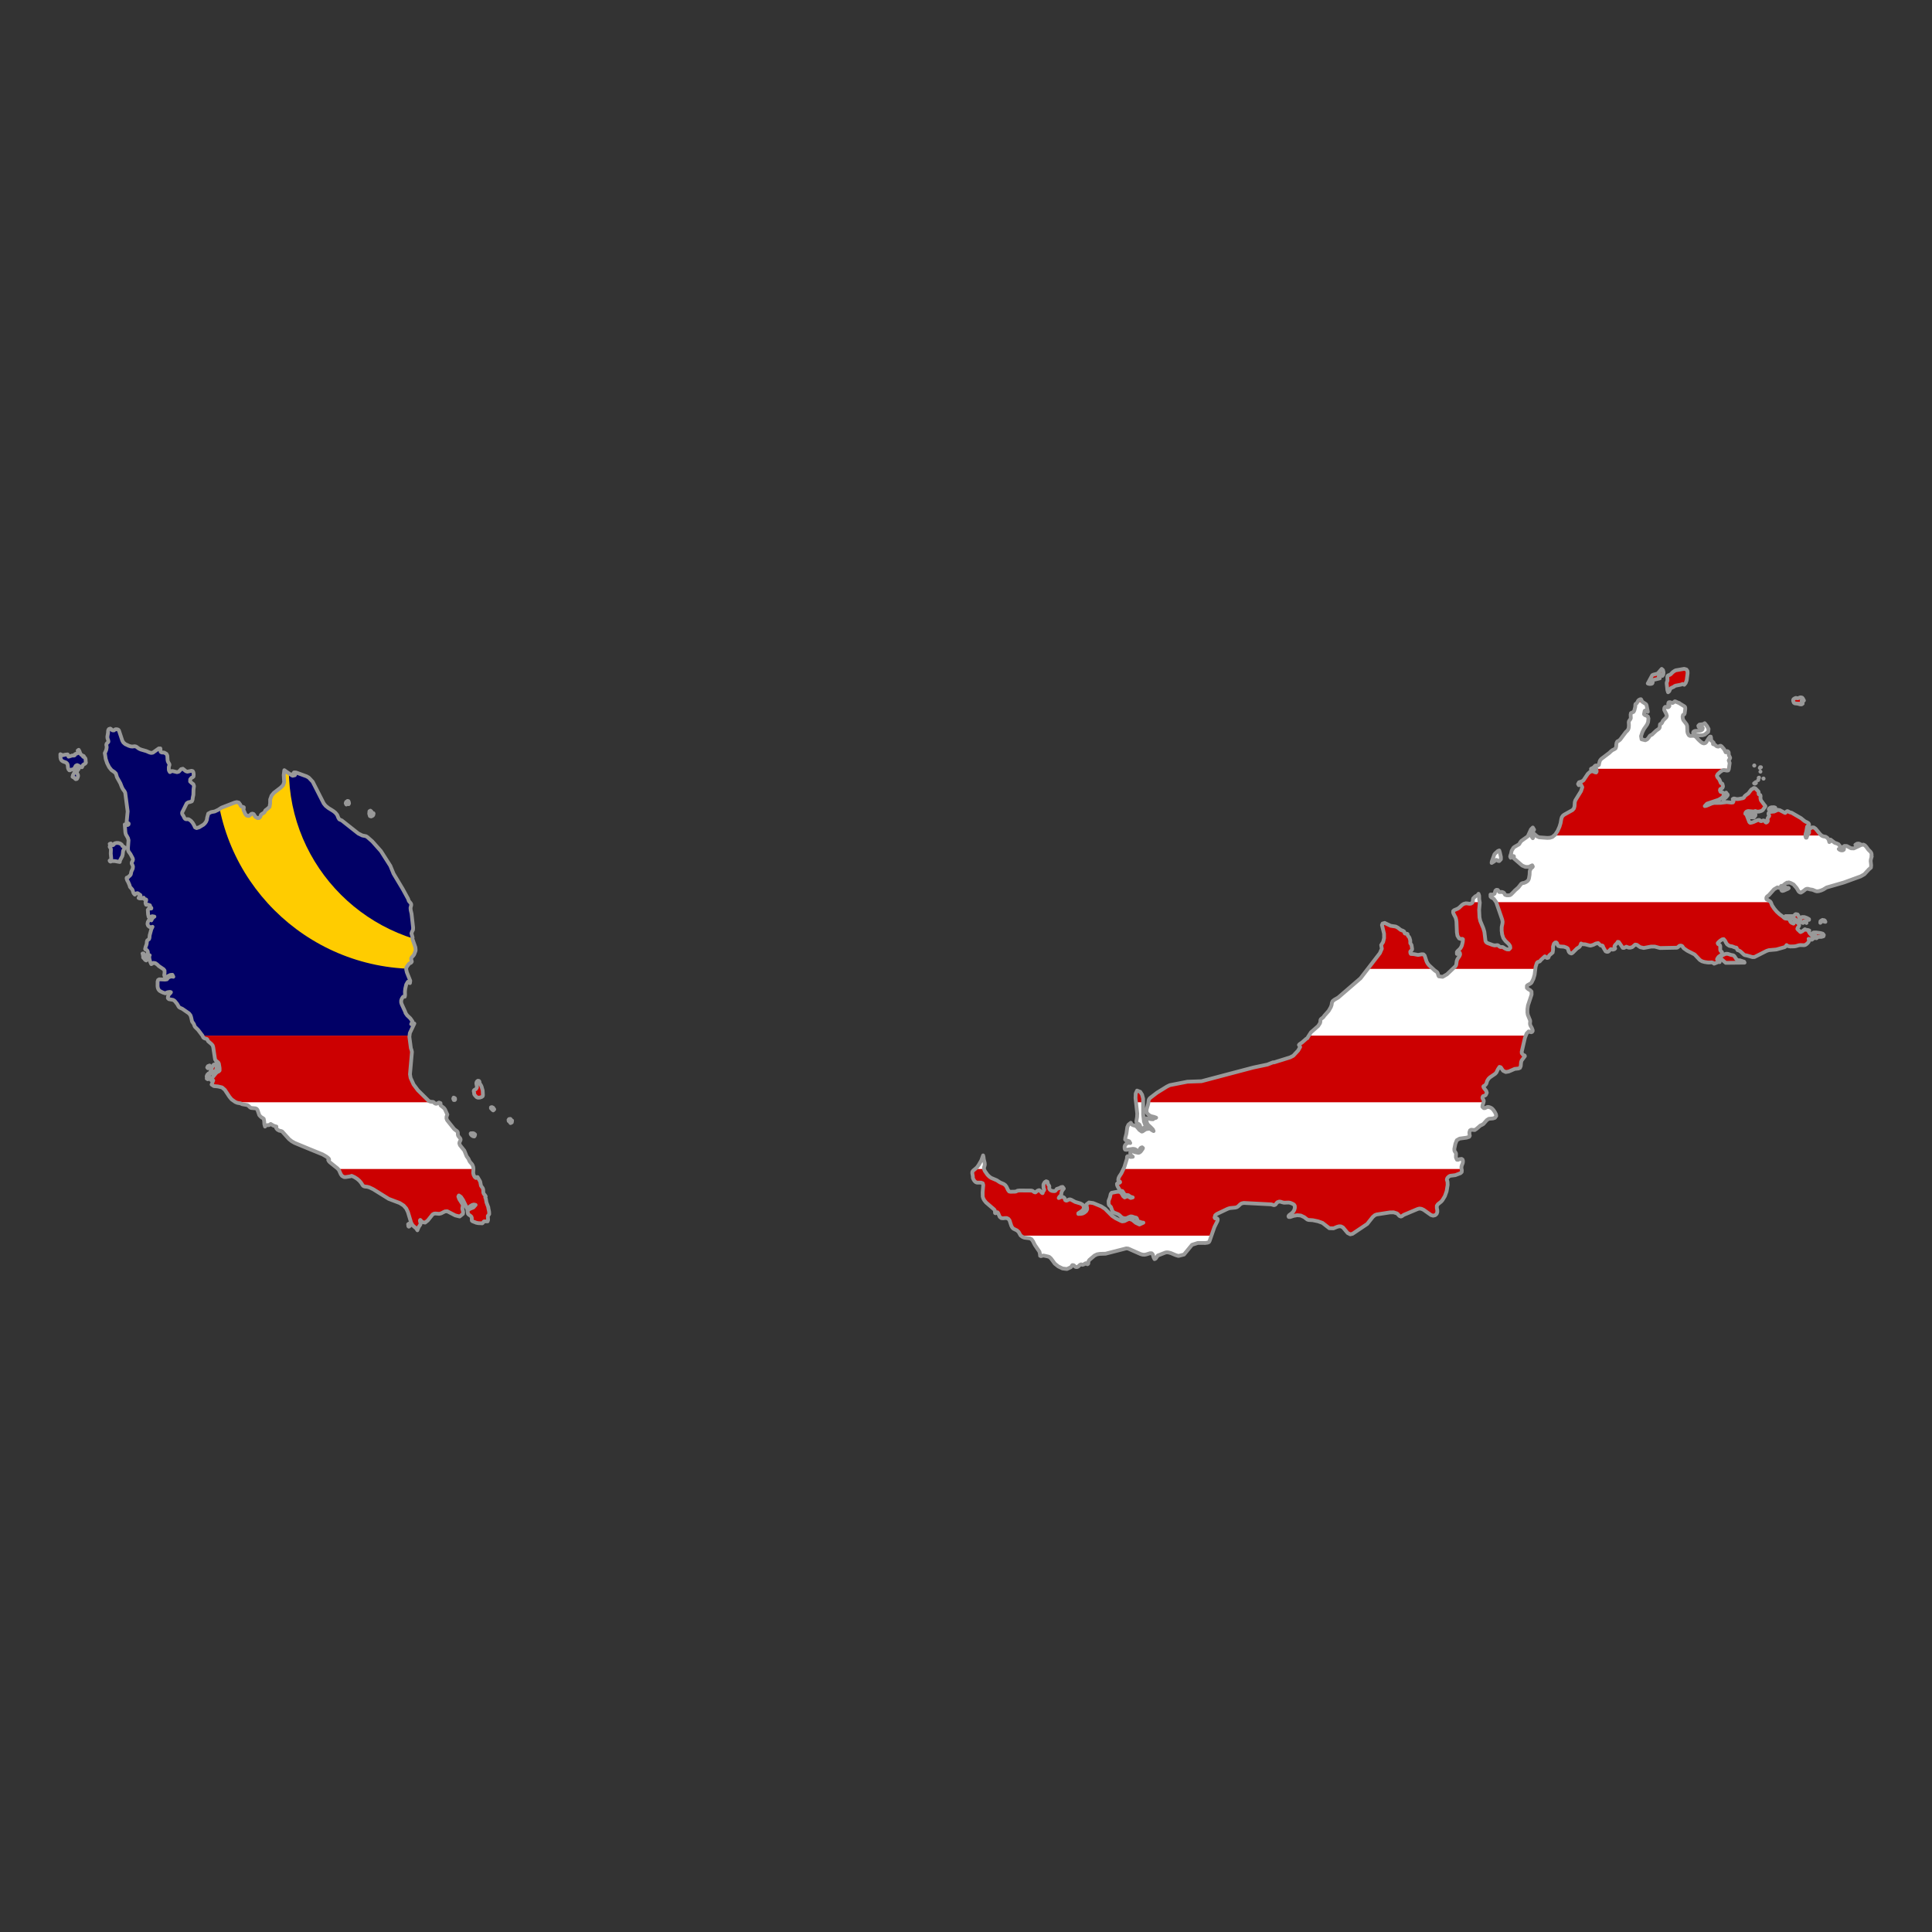 <svg xmlns="http://www.w3.org/2000/svg" xmlns:xlink="http://www.w3.org/1999/xlink" id="Layer_1" width="128" height="128" viewBox="0 0 128 128"><rect x="0" y="0" width="128" height="128" fill="#333333" stroke="none"/><defs><style>.cls-1{fill:#fff;}.cls-2{fill:#010066;}.cls-3{fill:#cc0001;}.cls-4{clip-path:url(#clippath);}.cls-5,.cls-6{fill:none;}.cls-6{stroke:#999;stroke-linecap:round;stroke-linejoin:round;stroke-width:.25px;}.cls-7{fill:#fc0;}</style><clipPath id="clippath"><path class="cls-5" d="M116.228,50.727l.005-.005-.005-.015-.013,.009,.006,.011h.008Zm.442,.103l-.049-.005-.033,.053,.006,.005,.076-.053Zm-.035,.297l.002-.004-.004-.004-.005,.007,.007,.001Zm2.214-4.572l.059,.043,.193,.021,.162,.045,.095,.003,.074-.049-.064-.148,.001-.062,.105,.043,.041-.042-.072-.135-.048-.053-.087-.021-.08,.016-.063,.03-.074,.017-.113-.025-.094,.041-.059,.044-.026,.054,.007,.073,.043,.104Zm-95.859,6.662l.08,.057,.031,.004,.023-.059-.013-.048,.002-.025-.031-.07-.062-.011-.02,.045-.057,.009-.021,.037-.017,.061,.04,.084,.046-.084Zm7.088,19.655l-.004-.03,.008-.003,.043,.041,.025-.033-.004-.078-.038-.028-.054-.023-.025,.068,.038,.095,.011-.009Zm2.596,.547l.002-.027-.04-.02-.05-.023-.059,.016v.062l.039,.035,.053,.064,.057,.041,.068-.07-.027-.039-.042-.038Zm1.16,.732l-.023-.021-.082,.013-.038,.052,.011,.046-.002,.03,.049,.029,.027,.043,.049,.065,.083-.045,.02-.122-.07-.038-.023-.052Zm-2.644,.995l.053,.072,.084,.057,.092,.019,.03-.036,.026-.097-.074-.065-.086-.022-.032,.007-.044,.006-.035-.008-.021,.018,.015,.019-.008,.031Zm-4.149,5.961l.015,.135,.025,.026h.011l.054-.044,.02-.057-.065-.104-.061,.043Zm89.498-29.59l-.022,.012,.016,.009,.007-.021Zm-.045,.151l-.014,.014,.006,.004,.008-.018Zm-.164,.15l-.006-.006-.005,.01,.011,.001v-.006Zm-.072,.101l.043-.015,.038-.029-.025-.046-.067,.046-.034,.021,.044,.023Zm6.795,4.105l.07-.031,.083-.035,.037-.024-.005-.013-.1-.034-.108,.01-.106,.069,.073,.073,.057-.015Zm-2.152,4.971l-.057-.034-.022,.011-.046-.013-.028-.013-.015,.015-.038,.011-.084,.06-.011,.108,.063-.06,.066-.058,.025-.027,.059,.042,.059,.028,.066,.01-.016-.032-.022-.048Zm-4.066-9.406l.002,.003,.008-.004-.002-.011-.003,.001v-.004l-.013,.005,.007,.009,.001-0Zm-2.679,1.301l-.011,.052,.075,.019,.046-.091,.068-.023,.062-.072,.012-.012,.041-.05,.019-.045-.014-.042-.039-.037-.008,.001-.011-.002-.011-.009-.014-.048-.01-.019-.016,.012-.043,.023-.051,.009-.009,.025,.036,.036,.007,.026-.015,.039,.013,.043-.01,.099-.117,.066Zm1.827,1.002l.043-.028-.142-.003h-.038l-.036,.011-.072,.008h-.071l.01,.03,.106,.027,.112,.008,.04,.101,.065,.101,.204,.011,.029-.053,.055-.048,.018-.081-.016-.009-.035,.002-.005,.004-.002-.027-.022-.011-.036,.009-.021-.011-.008,.021,.022,.017-.016,.011-.008-.014-.009-.021-.006-.038,.002-.013-.022,.005-.019,.019-.009,.023-.021,.014,.009-.02,.029-.034-.042-.026-.015,.023-.013-.027-.042,.022-.011,.018-.021,.007,.003-.005,.009-.023Zm-91.396,.2l.062-.024,.057-.037,.024-.036,.021-.095-.013-.026-.035-.006-.049,.011-.027-.027-.021-.09-.065-.053-.064,.036-.015,.168,.046,.155,.079,.024Zm93.517,4.766l-.024,.011-.012,.023-.025,.031-.02,.049,.029,.042,.046,.012,.019-.009,.042-.003,.306-.135,.041-.038-.021-.018-.09,.009-.027-.007-.011-.021-.016-.001-.027,.008-.037,.025-.004-.019,.002-.021-.006-.027-.059-.009-.051,.02-.018,.031-.002,.028,.01,.024,.035,.036-.08,.028-.007-.016,.008-.028-.003-.025ZM9.691,63.503l-.015-.138-.033-.081-.033-.02-.043-.001-.018-.017-.014-.039-.022-.028-.041-.012-.031,.011,.042,.073-.014,.043,.03,.053-.019,.062,.004,.03,.018,.029,.03,.016,.09,.117,.063,.032,.026-.02-.009-.09-.013-.021Zm4.042,7.701l-.043,.111,.013,.048-.004,.102,.069,.038,.072-.03,.016-.335-.042-.018-.079,.085ZM5.09,50.94l-.084,.071-.039,.108-.127,.22-.034,.125,.137,.078,.032,.046,.043,.033,.07-.014,.029-.036,.026-.062,.021-.066,.008-.048-.013-.064-.057-.116-.013-.075,.011-.039,.053-.07,.02-.057,.042-.03-.038-.028-.086,.026Zm114.671,10.01l.091-.008v-.045l-.134-.076-.173-.062-.157-.003-.082,.102-.106-.079-.05-.107-.055-.088-.12-.021-.045,.025-.036,.044-.042,.042-.068,.019h-.481v.038l.418,.129,.207,.038,.03,.019,.055,.053,.024,.011,.082,.007,.096,.024,.1,.046,.094,.072,.046,.02,.027-.04,.021-.056,.031-.028,.029,.017,.119,.108-.007-.091,.026-.069,.057-.041Zm.865,.869l-.313-.04-.088,.002-.016-0-.063,.001-.023,.017,.021,.067,.024,.033,.073,.06,.029,.033,.009,.127v.02l.033,.02,.042-.003,.087-.084h.227l.14-.04,.024-.086-.069-.086-.138-.039Zm-8.373-13.178l.155,.052,.187,.027,.188-.005,.158-.045,.231-.186,.025-.188-.103-.19-.153-.191-.1,.06-.251,.033-.071,.073,.022,.083,.22,.011,.054,.054-.027,.101-.071,.056-.096,.025-.311,.014-.065,.021-.056,.045-.016,.054,.022,.052,.057,.043Zm-2.931-3.329l.086-.007,.057-.026,.03-.066-.032-.035-.054-.032-.028-.058,.584-.146-.066-.11,.032-.115,.09-.043,.114,.105,.062-.089,.015-.148-.035-.145-.086-.08-.251,.292-.084,.037-.206,.049-.086,.04-.295,.546,.063,.024,.088,.01Zm-10.223,11.668l.05-.009,.12,.072,.06,.003,.108-.113,.002-.148-.068-.306-.042-.134-.095,.039-.177,.162-.05,.06-.173,.476-.01,.09,.152-.091,.122-.101Zm16.171,6.644l-.083-.003-.061-.015-.052-.033-.058-.057-.082-.129-.059-.07-.066-.03-.112-.018-.221-.072-.113-.006-.095,.028-.125,.059-.109,.076-.046,.081,.024,.075,.323,.281,1.245-.013-.027-.061-.283-.092Zm-39.938,10.392l-.046,.269,.027,.127,.119,.054,.066,.053,.1,.249,.066,.082,.028-.058,.046-.053,.056-.026,.06,.026,.059,.034,.017-.036-.006-.056-.006-.023-.128-.355-.052-.453-.005-1.067-.067-.256-.123-.193-.211-.08-.088,.195-.013,.305,.114,1.015-.011,.247Zm41.909-20.333l.058,.015,.045,.003,.039-.003,.108-.039,.038-.006,.069-.027,.033-.059-.019-.059-.083-.026-.161,.005-.074,.021-.068,.046-.036,.057,.009,.042,.043,.029ZM13.937,70.652l-.051-.061-.112,.045-.045,.085,.042,.054,.097-.025,.047-.031,.024-.068Zm.099,.417l.092-.064,.117-.046,.085-.079,.016-.14-.009-.079,.007-.043-.009-.081-.077-.037-.107,.044-.083,.128-.148,.372-.011,.065,.011,.039,.046-.016,.036-.029,.036-.035ZM5.677,50.406l-.009-.117-.029-.072-.052-.046-.081-.039,.045-.038-.126-.057-.073-.061-.046-.086-.047-.133-.04-.061-.005-.019-.067,.048,.011,.046,.028,.052-.014,.063-.036,.02-.169,.063-.016,.021,.004,.021-.002,.021-.032,.02-.038,.007-.087-.007-.254,.08-.06-.149-.151,.014-.181,.041-.151-.069,.006,.224,.025,.107,.053,.086,.092,.06,.2,.073,.083,.08,.025,.077,.024,.206,.035,.093,.054,.061,.047-.006,.063-.034,.108-.02,.096-.045,.111-.198,.089-.045,.094,.041,.119,.072,.104,.03,.043-.084,.022-.06,.054-.042,.062-.033,.047-.033,.034-.045,.002-.023-.01-.031-.007-.07Zm2.439,5.647l-.052-.095-.101-.071-.119-.037-.123-.003-.117,.028-.034,.028-.029,.042-.036,.038-.048,.017-.057-.028-.025-.054-.032-.035-.077,.029,.039,.044-.004,.041-.022,.047-.013,.059,.013,.028,.029,.037,.028,.048,.013,.056-.011,.286,.031,.321-.022,.087-.084,.048,.006,.029,.026,.029,.033,.013,.019-.007,.005-.015,.007-.013,.244-.002,.33,.061,.021-.109,.149-.282,.026-.109,.027-.237,.111-.21-.058-.057-.095-.051Zm102.397-10.19l.066-.05,.034-.062,.025-.069,.042-.07,.056-.038,.164-.076,.034-.035,.076-.034,.356-.069,.114-.045,.105,.053,.095-.115,.067-.183,.061-.47-.009-.144-.071-.101-.146-.042-.459,.08-.082,.012-.077,.031-.137,.095-.146,.147-.06,.034-.098,.033-.034,.03-.022,.057,.007,.271-.023,.044-.031,.099,.047,.466,.046,.148ZM31.414,72.438l.003,.053,.047,.074,.117,.125,.09,.033,.12-.007,.116-.037,.072-.055,.016-.072-.016-.304-.074-.259-.038-.08-.077-.118-.017-.044-.007-.074-.011-.034-.028-.027-.065-.009-.055,.039-.036,.062-.013,.064,.015,.1,.024,.092v.09l-.059,.096-.04,.029-.077,.04-.027,.034-.008,.052,.029,.103-.003,.035Zm.941,7.56l-.125-.333-.044-.255-.039-.083,.031-.064-.049-.077-.072-.085-.035-.085-.01-.207-.029-.09-.116-.159-.054-.28-.171-.295h-.037l-.075,.058-.083-.07-.068-.132-.029-.126,.017-.265-.01-.118-.049-.136-.038-.066-.129-.147-.041-.066-.07-.154-.113-.153-.155-.383-.287-.354-.044-.124,.013-.073,.06-.12,.014-.057-.023-.073-.108-.133-.04-.067-.013-.068-.002-.122-.027-.064-.043-.04-.134-.098-.053-.05-.451-.568-.045-.115,.005-.117,.053-.142-.157-.346-.074-.094-.212-.165-.018-.058,.016-.052-.009-.044-.096-.035-.146,.071-.059,.009-.066-.024-.092-.083-.033-.018-.108-.005-.093-.019-.083-.037-.723-.714-.284-.38-.198-.434-.04-.242,.13-1.479-.027-.122-.043-.121-.1-.756,.032-.252,.298-.632-.209,.042,.086-.178-.144-.207-.208-.197-.106-.151-.022-.077-.235-.515-.033-.102-.004-.121,.023-.084,.051-.105,.06-.079,.106-.003,.018-.11-.006-.226,.021-.201,.066-.273,.103-.177,.14,.086,.022-.153-.227-.564-.042-.191,.006-.108,.054-.096,.127-.167,.049-.035,.05-.018,.046-.028,.039-.063-.04-.16-.002-.053,.022-.047,.087-.103,.038-.037,.05-.074,.083-.214,.015-.067-.014-.186-.199-.566,.013-.089-.075-.273,.041-.121,.06-.115,.008-.141-.103-.922-.059-.255-.01-.139,.046-.18-.004-.07-.033-.061-.107-.126-.023-.042-.038-.117-.358-.655-.607-1.013-.213-.519-.625-.979-.566-.637-.318-.28-.098-.065-.252-.051-.26-.128-1.095-.865-.166-.074-.061-.096-.08-.198-.121-.148-.14-.111-.322-.2-.182-.145-.127-.157-.733-1.44-.254-.269-.139-.082-.709-.259-.132-.005-.068,.096,.099-.031,.052,.049-.029,.071-.143,.036-.071-.035-.326-.22-.158-.114-.039,.322,.028,.478-.069,.195-.162,.162-.453,.347-.151,.182-.091,.254-.003,.261-.039,.234-.2,.173-.068,.044-.03,.051-.021,.055-.037,.054-.179,.109-.032,.037-.049,.13-.072,.077-.1,.011-.13-.07-.053-.066-.039-.074-.048-.061-.081-.025-.074,.021-.111,.102-.061,.031-.127-.027-.095-.104-.12-.28,.003-.055,.019-.061-.002-.051-.058-.023-.071-.012-.047-.029-.033-.049-.028-.069-.097-.128-.131-.031-.142,.032-.868,.336-.214,.139-.236,.112-.24,.043-.188,.098-.075,.277-.019,.136-.052,.124-.078,.108-.094,.09-.286,.172-.17,.054-.102-.048-.07-.153-.093-.154-.116-.133-.138-.092-.061-.012-.116,.006-.06-.024-.042-.048-.072-.144-.078-.122-.012-.07,.015-.072,.04-.068,.251-.508,.101-.065,.129-.026,.111-.041,.047-.112,.01-.115,.043-.2,.009-.348,.032-.239-.044-.121-.114-.085-.098-.092,.006-.141,.082-.102,.08-.037,.056-.052,.011-.149-.017-.124-.041-.079-.078-.027-.28,.06-.101-.033-.197-.161-.117,.025-.16,.171-.115,.029-.255-.063-.082-.011-.075,.024-.033,.041-.026,.003-.052-.09-.015-.051-.004-.176,.011-.054,.021-.057,.013-.056-.012-.051-.073-.124-.027-.067-.014-.07-.017-.29-.057-.117-.141-.082-.069-.01-.063,.001-.057-.008-.051-.038-.016-.051,.002-.136-.009-.038-.105,.001-.394,.28-.108,.015-.11-.027-.209-.092-.373-.108-.112-.051-.195-.14-.091-.022-.158,.018-.103-.009-.136-.042-.236-.113-.12-.105-.069-.116-.227-.686-.042-.045-.065-.023-.071-.007-.056,.005-.093,.058v.012l-.092-.002-.052-.029-.044-.053-.056-.034-.087,.028-.04,.051-.017,.07-.008,.138-.041,.248,.007,.104,.049,.142,.012,.087-.037,.053-.054,.046-.041,.064-.005,.055,.02,.106,.003,.053-.025,.152-.054,.134-.048,.096,.023,.115,.038,.262,.094,.285,.132,.262,.156,.196,.2,.139,.094,.094,.073,.244,.222,.399,.108,.275,.073,.132,.09,.117,.052,.105,.162,1.233-.068,.714,.028,.028,.059,.027,.046,.038-.008,.059-.053,.037-.07,.004-.071-.016-.056-.024,.041,.52,.031,.132,.138,.244,.04,.144-.038,.526,.009,.138,.03,.084,.127,.175,.147,.278,.02,.078-.014,.068-.06,.112-.013,.074,.011,.036,.059,.122,.016,.069-.016,.126-.088,.189-.044,.201-.056,.072-.069,.057-.061,.068-.028,.016-.029-.008-.022,.004-.009,.051,.048,.14,.051,.085,.091,.208,.037,.129,.151,.172,.036,.089,.021,.082,.035,.081,.075,.085,.043-.044,.062-.038,.067-.015,.06,.03,.072,.059,.046,.02,.023,.027,.004,.082-.035,.003-.063,.046-.03,.053,.066,.026,.146,0,.066-.013,.061-.033,.018,.082,.054,.024,.06,.003,.035,.021v.063l-.048,.102,.006,.085,.034,.086,.031,.008,.04-.018,.062,.008,.12,.042,.015,.039-.047,.086,.09,.035,.035,.006v.045l-.176,.013-.057,.079,.02,.303,.038,.169,.1-.002,.135-.05,.145,.026-.061,.038-.053,.055-.048,.071-.042,.087-.095-.056-.081,.053-.057,.114-.021,.122,.038,.116,.092,.081,.109,.029,.094-.037-.081,.166-.107,.398-.016,.17-.027,.084-.117,.086-.027,.08-.008,.116-.019,.084-.057,.156-.031,.134,.027,.035,.059,.014,.071,.068,.024,.095,.005,.097,.026,.074,.092,.03-.039,.081,.025,.184,.058,.199,.062,.125,.14-.086,.136,.026,.12,.087,.1,.098,.318,.214,.061,.082,.004,.159-.022,.144,.028,.096,.157,.015,.067-.044,.146-.072,.142-.014,.062,.131-.102-.02-.124,.022-.106,.047-.096,.121-.122,.018-.385-.018-.076,.045-.031,.1-.003,.305,.016,.112,.037,.097,.07,.091,.084,.053,.156,.075,.152,.048,.067-.028,.029-.024,.069-.021,.136-.019,.069,.019-.023,.046-.108,.102-.064,.142-.006,.105,.066,.065,.284,.05,.104,.071,.159,.197,.095,.168,.034,.044,.059,.041,.15,.065,.443,.306,.103,.131,.044,.132,.06,.272,.122,.175,.049,.14,.037,.055,.192,.19,.29,.383,.044,.099,.019,.029,.049,.034,.061,.028,.123,.03,.035,.046,.021,.055,.025,.046,.21,.178,.088,.099,.037,.121,.121,.796,.039,.078,.175,.138,.039,.078,.048,.293v.159l-.069,.069-.088,.034-.088,.08-.303,.374-.013,.082,.139,.018-.105,.276,.147,.098,.273,.027,.269,.062,.189,.163,.303,.461,.142,.169,.243,.171,.134,.057,.205,.035,.124,.057,.338,.059,.105,.076,.061,.066,.077,.046,.29,.027,.083,.034,.052,.066,.123,.353,.089,.096,.059,.05,.042,.021,.103,.071,.031,.169,.012,.196,.043,.152,.075-.087,.194-.013,.107-.072,.18,.109,.098,.037,.101,.025-.011,.106,.073,.095,.12,.069,.132,.027,.067,.031,.463,.512,.168,.132,.206,.117,.982,.406,.859,.35,.23,.134,.11,.08,.078,.077,.005,.028,.012,.025-.008,.02-.052,.01,.043,.078,.069,.075,.501,.401,.101,.118,.115,.26,.081,.119,.138,.076,.103,.002,.304-.047,.097-.035,.191,.087,.172,.11,.146,.126,.118,.139,.101,.163,.069,.062,.102,.025,.14,.015,.136,.038,.249,.119,1.033,.642,.728,.275,.258,.165,.171,.195,.113,.237,.199,.663,.052,.122,.086,.118,.213,.184,.076,.12,.087-.213,.109-.162,.017-.068-.007-.05-.029-.092-.007-.069,.022-.029,.048,.044,.043,.064,.012,.028,.217,.039,.182-.146,.314-.393,.1-.054,.092-.009,.247,.021,.128-.031,.248-.127,.154-.013,.531,.275,.293,.073,.216-.176,.016-.096-.015-.093-.027-.087-.013-.081,.031-.17-.003-.084-.231-.367-.061-.166,.035-.073,.137,.094,.146,.217,.193,.402,.036,.11,.021,.041,.046-.023,.206-.154,.103-.059,.109-.028,.113,.026-.148,.169-.226,.09-.164,.108,.035,.225,.06,.061,.084,.056,.075,.066,.032,.087-.004,.117,.006,.063,.047,.041,.247,.098,.12,.025,.275,.013,.031-.02,.064-.089,.03-.02h.23l.03-.094-.017-.268,.051-.056,.042-.067-.007-.153-.058-.282Zm91.632-23.259l.013-.133-.025-.1-.055-.08-.133-.13-.145-.198-.09-.094-.096-.046-.155,.024-.478,.227-.184-.007-.289-.152-.149-.004-.08,.05,.015,.053,.036,.064-.016,.083-.074,.043-.099-.001-.096-.033-.066-.055,.109-.06-.024-.129-.102-.129-.129-.058-.112-.033-.287-.218,.002,.063-.01,.04-.026,.03-.045,.034-.039-.149-.08-.12-.119-.082-.162-.029-.106-.047-.117-.11-.288-.35-.117-.081-.134-.001-.159,.109-.026,.066,.011,.163-.029,.062-.046,.053-.039,.069-.059,.156h-.041l-.041-.128,.02-.129,.04-.132,.061-.347,.019-.022,.042-.022,.045-.035,.023-.061-.035-.078-.09-.059-.106-.05-.084-.05-.214-.176-.626-.363-.121-.029-.04-.019-.056-.036-.06-.024-.053,.018-.067,.075-.03,.026-.03-.01-.318-.167-.131-.028-.253,.112-.273,.027-.094,.072-.009,.065,.049,.112-.017,.05-.038,.044-.027,.042-.041,.107,.027,.064-.001,.055-.047,.067-.06,.027-.045-.024-.063-.089-.06-.027-.064,.013-.059,.025-.046,.01-.057-.021-.043-.052-.048-.011-.102,.025-.244,.112-.094,.03-.074,.015-.035,.014-.027-.005-.051-.043-.183-.474-.025-.045-.059-.034,.012-.074,.066-.074,.104-.034,.379,.034,.102-.034,.113,.042,.145-.008,.135-.039,.092-.053,.177-.243-.004-.04-.034-.03-.255-.344-.032-.142,.01-.126-.016-.073-.106-.055-.008-.055,.004-.067-.013-.06-.21-.213-.086-.022-.043,.017-.025,.03-.108,.056-.199,.257-.166,.118-.085,.077-.037,.077-.06,.041-.291,.056-.108,.008-.089-.014-.071-.022-.064-.004-.064,.039,.052,.151-.036,.07-.108,.011-.302-.033-.41,.051-.432,.003-.157,.039-.35,.151-.108,.02,.147-.16,.775-.261,.214-.13,.087-.086,.036-.099-.04-.149-.088-.039-.087-.022-.039-.101,.018-.074,.045-.027,.056-.018,.051-.052,.028-.074-.002-.051-.017-.046-.009-.061-.019-.035-.09-.038-.099-.239-.131-.155-.033-.098,.056-.104,.176-.157,.111-.074,.113-.038,.201,.037,.094-.011,.039-.091,.057-.405-.063-.163,.028-.056,.043-.055,.022-.057-.011-.042-.056-.106-.02-.057-.008-.069,.001-.055-.007-.046-.028-.043-.039-.029-.034-.005-.029,.023-.023,.053h-.042l-.061-.133-.065-.097-.148-.168-.06-.032-.064,.012-.087,.043-.079-.012-.058-.03-.091-.084-.025-.01-.079-.021-.021-.011-.005-.028,.007-.04,.015-.027,.025,.008-.141-.141-.026-.005-.004-.168-.02-.093-.051,.001-.096,.115-.147,.243-.066,.067-.1,.024-.1-.033-.106-.077-.152-.14-.134-.152-.081-.071-.095-.031-.246,.008-.08-.046-.07-.129-.026-.099-.015-.38-.035-.11-.22-.288-.034-.102-.013-.126,.027-.107,.085-.045,.026-.06,.039-.294-.005-.104-.025-.048-.035-.028-.317-.192-.02-.024-.05-.013-.155-.066-.047-.027-.039-.004-.094,.08-.053,.03-.047-.01-.069-.026-.074-.019-.064,.013-.024,.042-.012,.069,.012,.065,.046,.028,.024,.02-.016,.044-.041,.044-.052,.02-.075-.015-.057-.021-.048,.007-.05,.07-.007,.13,.137,.267,.037,.127-.033,.09-.221,.225-.083,.167-.043,.034-.041,.012-.031,.026-.023,.211-.04,.075-.199,.142-.272,.261-.082,.035-.064,.049-.073,.109-.094,.114-.128,.063-.248-.061-.034-.213,.088-.264,.111-.213,.202-.291,.065-.16,.024-.241-.037-.126-.088-.054-.098-.034-.069-.061,.002-.036,.039-.191,.029-.025,.066,.021,.115,.065-.085-.439-.037-.068-.251-.163-.064-.139-.019-.024-.069,.01-.068,.039-.052,.051-.033,.074-.067,.098-.025,.021-.044,.021-.014,.053-.007,.134-.059,.241-.051,.095-.173,.082-.021,.102,.011,.234-.026,.062-.075,.102-.024,.049-.01,.062,.01,.207-.013,.156-.036,.108-.063,.085-.092,.087-.379,.505-.106,.083-.082,.037-.047,.092-.02,.117-.004,.111-.038,.131-.089,.066-.116,.052-.111,.085-.091,.092-.543,.411-.056,.066-.032,.05-.017,.039-.052,.195,.002,.034-.013,.021-.057,.037-.123-.008-.044,.008-.026,.021-.095,.104-.168,.087v.038l.156-.018,.116-.057,.074,.017,.027,.203-.034,.06-.076-.014-.091-.043-.072-.024-.104,.015-.077,.039-.131,.117-.289,.432-.107,.069-.188,.059-.061,.114,.047,.079,.137-.047,.096,.18-.087,.264-.374,.607-.037,.118-.019,.282-.04,.139-.096,.106-.549,.306-.089,.072-.066,.099-.035,.118-.046,.268-.076,.247-.12,.268-.157,.241-.189,.162-.163,.052-.175,.01-.54-.038-.128-.056-.208-.18-.029,.066-.026,.166-.031,.064-.125-.176,.21-.394-.085-.14-.12,.12-.214,.464-.432,.309-.068,.091-.072,.124-.319,.186-.072,.065-.02,.046-.042,.064-.044,.081-.04,.199-.038,.094-.018,.087,.035,.075,.12-.104,.026-.014,.065,.015,.004,.038-.015,.053,.016,.057,.546,.471,.207,.086,.225,.006,.232-.108,.04,.082-.024,.046-.052,.036-.051,.052-.066,.125-.013,.059-.009,.222-.042,.248-.036,.097-.057,.07-.097,.069-.119,.053-.122,.021-.077,.039-.196,.249-.243,.213-.028,.037-.202,.204-.072,.05-.099,.018-.125-.002-.109-.036-.066-.12-.048-.034-.061-.025-.058-.01-.133,.009-.032-.012-.019-.043-.067-.086-.085-.009-.071,.055-.058,.203-.068,.046-.095,.013-.104-.003,.004,.139,.057,.057,.082,.038,.079,.054,.154,.218,.399,1.154,.026,.145-.009,.106-.05,.242-.003,.24,.034,.258,.08,.24,.141,.188,.215,.202,.088,.131,.015,.127-.088,.096-.134-.005-.141-.062-.111-.074-.054-.02-.118,.004-.063-.027-.096-.08-.051-.018-.183,.018-.128-.028-.348-.129-.081-.054-.049-.087-.073-.602-.072-.241-.199-.476-.053-.237-.024-.497,.043-.485-.037-.222-.005-.237-.042-.126-.037,.057-.048,.044-.057,.036-.067,.031-.141,.138-.019,.094-.005,.102-.04,.093-.098,.06-.107,.003-.113-.019-.112-.006-.137,.037-.11,.07-.197,.188-.104,.065-.224,.094-.06,.056-.004,.101,.046,.113,.118,.226,.035,.126,.021,.136,.029,.714,.037,.224,.109,.171,.119,.044,.091-.015,.045,.03-.014,.175-.056,.231-.045,.103-.066,.104-.186,.179-.036,.056,.004,.125,.191-.078,.021,.107-.044,.112-.139,.208-.043,.119-.034,.252-.046,.09-.563,.536-.288,.168-.252-.029-.03-.048-.045-.152-.03-.062-.049-.046-.13-.091-.384-.355-.087-.117-.06-.119-.127-.387-.077-.08-.113-.007-.249,.045-.267-.053-.209-.015-.028-.056-.011-.091,.02-.036,.085-.074,.021-.059-.042-.273-.083-.125v-.17l-.047-.171-.036-.067-.064-.071-.02-.04-.006-.048-.014-.041-.044-.017-.094-.003-.038-.019-.047-.125-.072-.047-.151-.057-.2-.155-.129-.067-.335-.051-.397-.189-.141,.039-.039,.1,.137,.575,.002,.289-.063,.259-.129,.203,.043,.24-.129,.295-1.283,1.666-1.481,1.277-.253,.145-.116,.095-.048,.114-.02,.143-.05,.137-.143,.247-.292,.329-.042,.065-.033,.038-.144,.112-.032,.061-.01,.132-.013,.05-.019,.048-.112,.169-.476,.419-.205,.322-.025,.057-.066,.035-.292,.257-.163,.109-.045,.054,.08,.136-.131,.233-.325,.348-.205,.107-1.062,.331-.072-.002-.376,.148-.933,.197-1.692,.446-1.737,.46-.936,.033-1.167,.229-.187,.091-.666,.412-.44,.337-.066,.067-.041,.089-.03,.239-.108,.376-.003,.149,.035,.095,.062,.066,.078,.066,.099,.061,.23,.057,.134,.049-.035,.021-.009,.003-.008-.008-.034-.015-.121,.103-.146-.006-.17-.044-.189-.01,.046,.09,.073,.257,.052,.075,.198,.185,.123,.127,.05,.11-.121-.069-.11-.082-.044-.01-.207,.032-.056,.018-.192,.13-.052,.014-.043-.025-.038-.035-.036-.018-.05-.04-.154-.188-.069-.061-.207-.064-.08-.049-.051-.103-.155,.122-.077,.167-.059,.427-.074,.288-.01,.111,.048,.049,.109,.021,.116,.043,.065,.114-.123-.024-.122,.059-.094,.099-.036,.097,.004,.14,.031,.066,.087,.011,.438-.064,.128,.021,.167,.107,.063,.025,.058-.013,.051-.153,.061-.063,.072-.024,.057,.05-.018,.048-.113,.159-.04,.043-.083,.054-.051,.01-.223-.044-.121-.044-.109-.008-.083,.078,.01,.146,.158,.134-.15,.012-.121-.041-.074-.01-.033,.03-.012,.142-.176,.566-.191,.398-.137,.209-.052,.112-.019,.123,.023,.051,.092,.058,.01,.036-.044,.037-.137,.033-.028,.036,.011,.091,.031,.082,.142,.242,.025,.029,.038,.013,.109,.022,.023,.023,.013,.028,.07,.1,.006,.074,.021,.016,.038-.003,.121,.033,.053-.003,.053,.006,.111,.083,.058,.028,.123,.036-.133,.037-.103-.053-.084-.06-.079,.016-.139,.062-.099-.085-.08-.142-.08-.109-.12-.042-.135,.005-.352,.068-.057,.079-.05,.224-.084,.213-.007,.049,.007,.18,.027,.074,.117,.114,.11,.291,.102,.085,.27,.108,.11,.081,.088,.091,.1,.066,.114,.033,.134-.004,.22-.101,.071-.021,.089,.008,.172,.061,.096,.015,.043,.038,.056,.17,.027,.039,.083,.016,.17,.062,.101,.005-.262,.124-.241-.114-.22-.182-.199-.078-.127,.04-.203,.106-.148,.021-.076-.026-.363-.182-.235-.156-.465-.466-.264-.17-.52-.213-.283-.04-.163,.127,.004,.095,.03,.112,.007,.118-.06,.116-.123,.105-.112,.057-.126,.024-.163,.004v-.046l.231-.15,.108-.111,.036-.152-.077-.145-.155-.087-.352-.106-.251-.138-.083-.029-.071,.006-.126,.064-.056,.013-.068-.026-.021-.052-.016-.066-.059-.069-.088-.035-.084,.008-.165,.068,.035-.07,.109-.112,.022-.047,.011-.122,.032-.095,.053-.086,.075-.094-.078-.11-.098,.013-.111,.061-.183,.063-.076,.115-.061,.027-.135-.009-.055-.012-.044-.017-.041-.024-.033-.028-.027-.035-.02-.043-.006-.04,.009-.086-.003-.04-.021-.037-.056-.074-.047-.177-.083-.031-.098,.061-.075,.133-.01,.058,.01,.192,.007,.026,.03,.061,.004,.039-.016,.036-.058,.073-.032,.107-.041-.014-.145-.162-.036-.021-.035,.006-.058,.021-.044,.025-.095,.079-.028,.017-.067-.019-.121-.084-.08-.018-.779-.006-.133,.015-.093,.049-.073,.013-.302,.006-.086-.018-.075-.099-.101-.212-.075-.105-.104-.077-.248-.106-.218-.143-.375-.159-.126-.091-.113-.114-.179-.255-.054-.136,.004-.098,.029-.085,.022-.098-.009-.119-.061-.25-.014-.135-.028-.108-.116,.327-.162,.284-.093,.136-.065,.075-.223,.189-.053,.076-.005,.093,.039,.221-.002,.045,.002,.046,.031,.076,.041,.075,.056,.074,.07,.059,.08,.027,.268,.002,.108,.041,.033,.117-.04,.482,.006,.281,.033,.119,.068,.125,.117,.148,.544,.467,.042,.065,.014,.17,.037,.011,.116-.064,.045,.042,.108,.259,.106,.087,.122,.011,.122-.015,.118,.001,.111,.055,.075,.1,.117,.359,.073,.13,.077,.066,.22,.106,.114,.103,.129,.233,.139,.103,.116,.043,.359,.048,.111,.057,.09,.124,.132,.259,.304,.445,.032,.148,.011,.125,.057,.02,.083-.026,.089-.015,.311,.068,.077,.031,.101,.091,.256,.349,.23,.182,.282,.136,.29,.036,.258-.12,.061-.075,.022-.046,.023-.019,.07,.005,.045,.027,.041,.048,.054,.042,.083,.011,.08-.03,.114-.108,.068-.041h.033l.069,.025,.025,.001,.123-.048,.005-.018,.077-.04,.017,.01,.062,.052,.033,.006,.044-.03,.014-.049,.004-.109,.061-.094,.341-.291,.169-.081,.184-.032,.384-.012,1.37-.352,.122,.013,.821,.362,.137,.039,.131,.008,.12-.024,.241-.076,.107,.002,.063,.058,.034,.091,.025,.104,.068,.137,.074-.037,.144-.203,.512-.199,.09-.013,.109,.009,.164,.045,.319,.135,.175,.051,.368-.094,.532-.646,.386-.122,.493,.002,.156-.022,.082-.036,.044-.072,.322-.925,.191-.384,.021-.065,.004-.071-.037-.052-.139-.005-.03-.053,.045-.152,.113-.089,.704-.335,.146-.049,.379-.036,.107-.034,.106-.082,.084-.086,.099-.07,.15-.034,1.824,.095,.159,.048,.041,.003,.073-.034,.043-.051,.037-.058,.06-.054,.113-.04,.1,.012,.103,.036,.119,.026,.296-.01,.105,.015,.146,.059,.104,.058,.057,.084,.005,.138-.036,.134-.068,.117-.095,.099-.187,.138-.035,.066,.018,.048,.092,.004,.233-.079,.24-.041,.235,.022,.224,.107,.202,.156,.086,.028,.275,.017,.356,.074,.292,.106,.452,.351,.277,.009,.241-.1,.129-.035,.128,.006,.133,.073,.307,.366,.173,.086,.151-.035,.97-.651,.367-.463,.14-.119,.113-.046,.881-.137,.247-.005,.224,.071,.062,.054,.056,.067,.062,.058,.08,.026,.06-.018,.132-.092,.922-.388,.117-.03,.143,.021,.141,.069,.485,.343,.132,.04,.143-.033,.098-.093,.039-.118-.002-.132-.028-.13v-.148l.07-.104,.215-.172,.091-.105,.157-.261,.115-.321,.068-.423-.007-.19-.018-.076-.02-.045-.007-.042,.017-.067,.033-.054,.056-.058,.064-.048,.06-.024,.331-.041,.343-.132,.079-.075,.01-.115-.026-.13v-.104l.028-.104,.053-.125,.015-.077,.002-.093-.026-.081-.06-.04-.141,.017-.098,.044-.071-.008-.062-.136-.007-.051,.007-.204-.014-.062-.069-.097-.023-.054-.006-.114,.069-.334,.094-.239,.185-.107,.472-.064,.165-.055,.039-.071-.018-.095-.009-.127,.042-.134,.075-.041,.235,.019,.117-.075,.26-.224,.106-.047,.094-.055,.23-.261,.131-.083,.276-.024,.128-.044,.083-.118-.015-.109-.07-.143-.095-.141-.092-.1-.061-.041-.075-.035-.079-.024-.072-.008-.066,.019-.132,.063-.067-.002-.091-.086,.013-.123,.053-.137,.027-.126-.018-.059-.067-.122-.006-.06,.038-.076,.055-.023,.064-.013,.066-.046,.067-.149-.039-.12-.161-.206-.03-.082,.014-.027,.052-.024,.083-.071,.048-.07,.023-.063,.016-.063,.026-.072,.081-.128,.099-.095,.35-.239,.071-.08,.104-.215,.104-.157,.084,.025,.156,.232,.175,.083,.193-.032,.4-.174,.251-.028,.099-.042,.05-.12,.023-.26,.038-.11,.213-.283-.015-.046-.092-.031-.097-.117-.004-.107,.213-.921,.112-.284,.131-.134,.061,.01,.054,.027,.055,.016,.064-.025,.035-.057-.004-.067-.049-.127-.101-.182-.021-.076-.002-.062,.012-.124-.007-.064-.151-.368-.025-.146,.001-.243,.036-.24,.238-.711-.004-.202-.086-.088-.125-.07-.097-.087,.003-.139,.044-.043,.215-.117,.057-.068,.117-.238,.077-.264,.068-.54,.083-.248,.056-.058,.123-.034,.041-.04,.043-.057,.262-.241,.046,.02,.042,.053,.06,.033,.084-.021,.029-.064,.025-.078,.233-.198,.027-.183-.004-.202,.06-.195,.081-.08,.073-.009,.054,.05,.028,.097,.057,.089,.122,.031,.258,.017,.146,.054,.076,.042,.037,.044,.024,.102,.037,.097,.064,.074,.102,.036,.077-.042,.293-.292,.112-.067,.064-.053,.046-.074,.05-.133,.066,.036,.064,.011,.142,.008,.275,.073,.084,.011,.173-.049,.171-.087,.157-.031,.164,.16,.041,.002,.043-.006,.042,.015,.022,.031,.022,.077,.157,.263,.061,.029,.064,.008,.064-.02,.151-.155,.066,.003,.069,.027,.108-.028,.05-.048-.013-.039-.03-.045-.003-.063,.048-.088,.128-.128,.042-.077,.067,.009,.266,.387,.082,.005,.154-.079,.161,.062,.118-.003,.115-.034,.193-.165,.109,.014,.224,.158,.234,.052,.481-.091,.252-0,.344,.094,1.125-.022,.059-.033,.098-.089,.075-.019,.088,.016,.046,.042,.035,.058,.049,.063,.226,.158,.495,.254,.344,.363,.144,.088,.169,.047,.209,.032,.1,.004,.169-.012,.099,.038,.055,.05,.253-.102,.052-.007,.061,.005-.042-.05-.107-.104-.021-.032,.018-.051,.036-.043,.031-.053,.041-.039,.127-.086,.052-.057,.029-.069-.01-.078-.091-.086-.023-.065v-.252l-.028-.066-.117-.071-.022-.053,.052-.067,.12-.104,.134-.086,.091-.011,.097,.116,.056,.117,.069,.109,.134,.093,.055,.018,.153,.027,.192,.076,.082,.008,.021,.026,.041,.115,.024,.026,.052,.01,.052,.023,.085,.051,.236,.218,.074,.032,.101,.016,.378,.109,.134-.003,.81-.41,.145-.046,.497-.045,.551-.155,.047-.031,.08-.106,.096,.067,.141,.026,.264-.006,.118-.018,.195-.057,.104-.012,.24,.009,.086-.022,.095-.067,.063-.062,.062-.077,.028-.092-.032-.103,.094,.022,.062,.029,.052,.008,.067-.041,.053-.066-.004-.044-.242-.262-.07-.114,.034-.083-.075-.028-.148-.021-.069-.034-.173,.13-.113,.057-.05-.036-.038-.05-.075-.059-.053-.068,.024-.077,.067-.079,.032-.075-.013-.076-.066-.083-.087-.054-.109-.03-.084,.022-.016,.104-.105-.044-.043-.027-.039-.033-.028-.043-.048-.112-.028-.036-.048-.019-.128-.017-.054-.002-.056-.016-.052-.038-.078-.075-.213-.154-.19-.175-.168-.198-.148-.224-.068-.178-.036-.054-.04-.036-.157-.101-.041-.013-.026-.026-.008-.074,.018-.065,.046-.048,.103-.076,.342-.386,.22-.13,.235,.057-.01-.08,.013-.061,.031-.022,.05,.034,.189-.161,.131-.083,.06,.018,.056-.032,.127,.038,.192,.098,.21,.245,.11,.188,.035,.045,.078,.056,.06,.003,.133-.082,.18-.141,.074-.026,.077-.001,.127,.037,.176,.027,.192,.081,.097,.023,.127-.014,.153-.045,.142-.062,.219-.134,1.14-.33,1.115-.405,.244-.138,.297-.322,.14-.121,.015-.154-.031-.284,.012-.105,.059-.202Z"></path></clipPath></defs><g id="Malaysia"><g class="cls-4"><g><rect id="_11" class="cls-3" x="2.135" y="33.259" width="123.729" height="61.865"></rect><rect id="_10" class="cls-1" x="2.135" y="90.705" width="123.729" height="4.419"></rect><rect id="_9" class="cls-1" x="2.135" y="81.867" width="123.729" height="4.419"></rect><rect id="_8" class="cls-1" x="2.135" y="73.029" width="123.729" height="4.419"></rect><rect id="_7" class="cls-1" x="2.135" y="64.191" width="123.729" height="4.419"></rect><rect id="_6" class="cls-1" x="2.135" y="55.353" width="123.729" height="4.419"></rect><rect id="_5" class="cls-1" x="2.135" y="46.516" width="123.729" height="4.419"></rect><rect id="_4" class="cls-1" x="2.135" y="37.678" width="123.729" height="4.419"></rect><rect id="_3" class="cls-2" x="2.135" y="33.259" width="61.865" height="35.351"></rect><path id="_2" class="cls-7" d="M27.588,37.678c-7.342,0-13.301,5.939-13.301,13.257s5.959,13.257,13.301,13.257c2.652,0,5.124-.776,7.2-2.111-1.209,.417-2.506,.645-3.857,.645-6.51,0-11.794-5.266-11.794-11.755s5.284-11.755,11.794-11.755c1.439,0,2.817,.257,4.092,.728-2.123-1.43-4.682-2.265-7.435-2.265Z"></path><path id="_1" class="cls-7" d="M49.646,57.836l-5.603-2.923,1.657,5.983-3.747-5.005-1.169,6.091-1.15-6.095-3.763,4.993,1.675-5.978-5.612,2.906,4.169-4.677-6.349,.244,5.837-2.45-5.829-2.467,6.348,.263-4.154-4.689,5.603,2.923-1.657-5.983,3.747,5.005,1.169-6.091,1.15,6.095,3.763-4.993-1.675,5.978,5.612-2.906-4.169,4.677,6.349-.244-5.837,2.45,5.829,2.467-6.348-.263,4.154,4.689Z"></path></g></g><path class="cls-6" d="M116.228,50.727l.005-.005-.005-.015-.013,.009,.006,.011h.008Zm.442,.103l-.049-.005-.033,.053,.006,.005,.076-.053Zm-.035,.297l.002-.004-.004-.004-.005,.007,.007,.001Zm2.214-4.572l.059,.043,.193,.021,.162,.045,.095,.003,.074-.049-.064-.148,.001-.062,.105,.043,.041-.042-.072-.135-.048-.053-.087-.021-.08,.016-.063,.03-.074,.017-.113-.025-.094,.041-.059,.044-.026,.054,.007,.073,.043,.104Zm-95.859,6.662l.08,.057,.031,.004,.023-.059-.013-.048,.002-.025-.031-.07-.062-.011-.02,.045-.057,.009-.021,.037-.017,.061,.04,.084,.046-.084Zm7.088,19.655l-.004-.03,.008-.003,.043,.041,.025-.033-.004-.078-.038-.028-.054-.023-.025,.068,.038,.095,.011-.009Zm2.596,.547l.002-.027-.04-.02-.05-.023-.059,.016v.062l.039,.035,.053,.064,.057,.041,.068-.07-.027-.039-.042-.038Zm1.16,.732l-.023-.021-.082,.013-.038,.052,.011,.046-.002,.03,.049,.029,.027,.043,.049,.065,.083-.045,.02-.122-.07-.038-.023-.052Zm-2.644,.995l.053,.072,.084,.057,.092,.019,.03-.036,.026-.097-.074-.065-.086-.022-.032,.007-.044,.006-.035-.008-.021,.018,.015,.019-.008,.031Zm-4.149,5.961l.015,.135,.025,.026h.011l.054-.044,.02-.057-.065-.104-.061,.043Zm89.498-29.59l-.022,.012,.016,.009,.007-.021Zm-.045,.151l-.014,.014,.006,.004,.008-.018Zm-.164,.15l-.006-.006-.005,.01,.011,.001v-.006Zm-.072,.101l.043-.015,.038-.029-.025-.046-.067,.046-.034,.021,.044,.023Zm6.795,4.105l.07-.031,.083-.035,.037-.024-.005-.013-.1-.034-.108,.01-.106,.069,.073,.073,.057-.015Zm-2.152,4.971l-.057-.034-.022,.011-.046-.013-.028-.013-.015,.015-.038,.011-.084,.06-.011,.108,.063-.06,.066-.058,.025-.027,.059,.042,.059,.028,.066,.01-.016-.032-.022-.048Zm-4.066-9.406l.002,.003,.008-.004-.002-.011-.003,.001v-.004l-.013,.005,.007,.009,.001-0Zm-2.679,1.301l-.011,.052,.075,.019,.046-.091,.068-.023,.062-.072,.012-.012,.041-.05,.019-.045-.014-.042-.039-.037-.008,.001-.011-.002-.011-.009-.014-.048-.01-.019-.016,.012-.043,.023-.051,.009-.009,.025,.036,.036,.007,.026-.015,.039,.013,.043-.01,.099-.117,.066Zm1.827,1.002l.043-.028-.142-.003h-.038l-.036,.011-.072,.008h-.071l.01,.03,.106,.027,.112,.008,.04,.101,.065,.101,.204,.011,.029-.053,.055-.048,.018-.081-.016-.009-.035,.002-.005,.004-.002-.027-.022-.011-.036,.009-.021-.011-.008,.021,.022,.017-.016,.011-.008-.014-.009-.021-.006-.038,.002-.013-.022,.005-.019,.019-.009,.023-.021,.014,.009-.02,.029-.034-.042-.026-.015,.023-.013-.027-.042,.022-.011,.018-.021,.007,.003-.005,.009-.023Zm-91.396,.2l.062-.024,.057-.037,.024-.036,.021-.095-.013-.026-.035-.006-.049,.011-.027-.027-.021-.09-.065-.053-.064,.036-.015,.168,.046,.155,.079,.024Zm93.517,4.766l-.024,.011-.012,.023-.025,.031-.02,.049,.029,.042,.046,.012,.019-.009,.042-.003,.306-.135,.041-.038-.021-.018-.09,.009-.027-.007-.011-.021-.016-.001-.027,.008-.037,.025-.004-.019,.002-.021-.006-.027-.059-.009-.051,.02-.018,.031-.002,.028,.01,.024,.035,.036-.08,.028-.007-.016,.008-.028-.003-.025ZM9.691,63.503l-.015-.138-.033-.081-.033-.02-.043-.001-.018-.017-.014-.039-.022-.028-.041-.012-.031,.011,.042,.073-.014,.043,.03,.053-.019,.062,.004,.03,.018,.029,.03,.016,.09,.117,.063,.032,.026-.02-.009-.09-.013-.021Zm4.042,7.701l-.043,.111,.013,.048-.004,.102,.069,.038,.072-.03,.016-.335-.042-.018-.079,.085ZM5.09,50.94l-.084,.071-.039,.108-.127,.22-.034,.125,.137,.078,.032,.046,.043,.033,.07-.014,.029-.036,.026-.062,.021-.066,.008-.048-.013-.064-.057-.116-.013-.075,.011-.039,.053-.07,.02-.057,.042-.03-.038-.028-.086,.026Zm114.671,10.01l.091-.008v-.045l-.134-.076-.173-.062-.157-.003-.082,.102-.106-.079-.05-.107-.055-.088-.12-.021-.045,.025-.036,.044-.042,.042-.068,.019h-.481v.038l.418,.129,.207,.038,.03,.019,.055,.053,.024,.011,.082,.007,.096,.024,.1,.046,.094,.072,.046,.02,.027-.04,.021-.056,.031-.028,.029,.017,.119,.108-.007-.091,.026-.069,.057-.041Zm.865,.869l-.313-.04-.088,.002-.016-0-.063,.001-.023,.017,.021,.067,.024,.033,.073,.06,.029,.033,.009,.127v.02l.033,.02,.042-.003,.087-.084h.227l.14-.04,.024-.086-.069-.086-.138-.039Zm-8.373-13.178l.155,.052,.187,.027,.188-.005,.158-.045,.231-.186,.025-.188-.103-.19-.153-.191-.1,.06-.251,.033-.071,.073,.022,.083,.22,.011,.054,.054-.027,.101-.071,.056-.096,.025-.311,.014-.065,.021-.056,.045-.016,.054,.022,.052,.057,.043Zm-2.931-3.329l.086-.007,.057-.026,.03-.066-.032-.035-.054-.032-.028-.058,.584-.146-.066-.11,.032-.115,.09-.043,.114,.105,.062-.089,.015-.148-.035-.145-.086-.08-.251,.292-.084,.037-.206,.049-.086,.04-.295,.546,.063,.024,.088,.01Zm-10.223,11.668l.05-.009,.12,.072,.06,.003,.108-.113,.002-.148-.068-.306-.042-.134-.095,.039-.177,.162-.05,.06-.173,.476-.01,.09,.152-.091,.122-.101Zm16.171,6.644l-.083-.003-.061-.015-.052-.033-.058-.057-.082-.129-.059-.07-.066-.03-.112-.018-.221-.072-.113-.006-.095,.028-.125,.059-.109,.076-.046,.081,.024,.075,.323,.281,1.245-.013-.027-.061-.283-.092Zm-39.938,10.392l-.046,.269,.027,.127,.119,.054,.066,.053,.1,.249,.066,.082,.028-.058,.046-.053,.056-.026,.06,.026,.059,.034,.017-.036-.006-.056-.006-.023-.128-.355-.052-.453-.005-1.067-.067-.256-.123-.193-.211-.08-.088,.195-.013,.305,.114,1.015-.011,.247Zm41.909-20.333l.058,.015,.045,.003,.039-.003,.108-.039,.038-.006,.069-.027,.033-.059-.019-.059-.083-.026-.161,.005-.074,.021-.068,.046-.036,.057,.009,.042,.043,.029ZM13.937,70.652l-.051-.061-.112,.045-.045,.085,.042,.054,.097-.025,.047-.031,.024-.068Zm.099,.417l.092-.064,.117-.046,.085-.079,.016-.14-.009-.079,.007-.043-.009-.081-.077-.037-.107,.044-.083,.128-.148,.372-.011,.065,.011,.039,.046-.016,.036-.029,.036-.035ZM5.677,50.406l-.009-.117-.029-.072-.052-.046-.081-.039,.045-.038-.126-.057-.073-.061-.046-.086-.047-.133-.04-.061-.005-.019-.067,.048,.011,.046,.028,.052-.014,.063-.036,.02-.169,.063-.016,.021,.004,.021-.002,.021-.032,.02-.038,.007-.087-.007-.254,.08-.06-.149-.151,.014-.181,.041-.151-.069,.006,.224,.025,.107,.053,.086,.092,.06,.2,.073,.083,.08,.025,.077,.024,.206,.035,.093,.054,.061,.047-.006,.063-.034,.108-.02,.096-.045,.111-.198,.089-.045,.094,.041,.119,.072,.104,.03,.043-.084,.022-.06,.054-.042,.062-.033,.047-.033,.034-.045,.002-.023-.01-.031-.007-.07Zm2.439,5.647l-.052-.095-.101-.071-.119-.037-.123-.003-.117,.028-.034,.028-.029,.042-.036,.038-.048,.017-.057-.028-.025-.054-.032-.035-.077,.029,.039,.044-.004,.041-.022,.047-.013,.059,.013,.028,.029,.037,.028,.048,.013,.056-.011,.286,.031,.321-.022,.087-.084,.048,.006,.029,.026,.029,.033,.013,.019-.007,.005-.015,.007-.013,.244-.002,.33,.061,.021-.109,.149-.282,.026-.109,.027-.237,.111-.21-.058-.057-.095-.051Zm102.397-10.19l.066-.05,.034-.062,.025-.069,.042-.07,.056-.038,.164-.076,.034-.035,.076-.034,.356-.069,.114-.045,.105,.053,.095-.115,.067-.183,.061-.47-.009-.144-.071-.101-.146-.042-.459,.08-.082,.012-.077,.031-.137,.095-.146,.147-.06,.034-.098,.033-.034,.03-.022,.057,.007,.271-.023,.044-.031,.099,.047,.466,.046,.148ZM31.414,72.438l.003,.053,.047,.074,.117,.125,.09,.033,.12-.007,.116-.037,.072-.055,.016-.072-.016-.304-.074-.259-.038-.08-.077-.118-.017-.044-.007-.074-.011-.034-.028-.027-.065-.009-.055,.039-.036,.062-.013,.064,.015,.1,.024,.092v.09l-.059,.096-.04,.029-.077,.04-.027,.034-.008,.052,.029,.103-.003,.035Zm.941,7.56l-.125-.333-.044-.255-.039-.083,.031-.064-.049-.077-.072-.085-.035-.085-.01-.207-.029-.09-.116-.159-.054-.28-.171-.295h-.037l-.075,.058-.083-.07-.068-.132-.029-.126,.017-.265-.01-.118-.049-.136-.038-.066-.129-.147-.041-.066-.07-.154-.113-.153-.155-.383-.287-.354-.044-.124,.013-.073,.06-.12,.014-.057-.023-.073-.108-.133-.04-.067-.013-.068-.002-.122-.027-.064-.043-.04-.134-.098-.053-.05-.451-.568-.045-.115,.005-.117,.053-.142-.157-.346-.074-.094-.212-.165-.018-.058,.016-.052-.009-.044-.096-.035-.146,.071-.059,.009-.066-.024-.092-.083-.033-.018-.108-.005-.093-.019-.083-.037-.723-.714-.284-.38-.198-.434-.04-.242,.13-1.479-.027-.122-.043-.121-.1-.756,.032-.252,.298-.632-.209,.042,.086-.178-.144-.207-.208-.197-.106-.151-.022-.077-.235-.515-.033-.102-.004-.121,.023-.084,.051-.105,.06-.079,.106-.003,.018-.11-.006-.226,.021-.201,.066-.273,.103-.177,.14,.086,.022-.153-.227-.564-.042-.191,.006-.108,.054-.096,.127-.167,.049-.035,.05-.018,.046-.028,.039-.063-.04-.16-.002-.053,.022-.047,.087-.103,.038-.037,.05-.074,.083-.214,.015-.067-.014-.186-.199-.566,.013-.089-.075-.273,.041-.121,.06-.115,.008-.141-.103-.922-.059-.255-.01-.139,.046-.18-.004-.07-.033-.061-.107-.126-.023-.042-.038-.117-.358-.655-.607-1.013-.213-.519-.625-.979-.566-.637-.318-.28-.098-.065-.252-.051-.26-.128-1.095-.865-.166-.074-.061-.096-.08-.198-.121-.148-.14-.111-.322-.2-.182-.145-.127-.157-.733-1.44-.254-.269-.139-.082-.709-.259-.132-.005-.068,.096,.099-.031,.052,.049-.029,.071-.143,.036-.071-.035-.326-.22-.158-.114-.039,.322,.028,.478-.069,.195-.162,.162-.453,.347-.151,.182-.091,.254-.003,.261-.039,.234-.2,.173-.068,.044-.03,.051-.021,.055-.037,.054-.179,.109-.032,.037-.049,.13-.072,.077-.1,.011-.13-.07-.053-.066-.039-.074-.048-.061-.081-.025-.074,.021-.111,.102-.061,.031-.127-.027-.095-.104-.12-.28,.003-.055,.019-.061-.002-.051-.058-.023-.071-.012-.047-.029-.033-.049-.028-.069-.097-.128-.131-.031-.142,.032-.868,.336-.214,.139-.236,.112-.24,.043-.188,.098-.075,.277-.019,.136-.052,.124-.078,.108-.094,.09-.286,.172-.17,.054-.102-.048-.07-.153-.093-.154-.116-.133-.138-.092-.061-.012-.116,.006-.06-.024-.042-.048-.072-.144-.078-.122-.012-.07,.015-.072,.04-.068,.251-.508,.101-.065,.129-.026,.111-.041,.047-.112,.01-.115,.043-.2,.009-.348,.032-.239-.044-.121-.114-.085-.098-.092,.006-.141,.082-.102,.08-.037,.056-.052,.011-.149-.017-.124-.041-.079-.078-.027-.28,.06-.101-.033-.197-.161-.117,.025-.16,.171-.115,.029-.255-.063-.082-.011-.075,.024-.033,.041-.026,.003-.052-.09-.015-.051-.004-.176,.011-.054,.021-.057,.013-.056-.012-.051-.073-.124-.027-.067-.014-.07-.017-.29-.057-.117-.141-.082-.069-.01-.063,.001-.057-.008-.051-.038-.016-.051,.002-.136-.009-.038-.105,.001-.394,.28-.108,.015-.11-.027-.209-.092-.373-.108-.112-.051-.195-.14-.091-.022-.158,.018-.103-.009-.136-.042-.236-.113-.12-.105-.069-.116-.227-.686-.042-.045-.065-.023-.071-.007-.056,.005-.093,.058v.012l-.092-.002-.052-.029-.044-.053-.056-.034-.087,.028-.04,.051-.017,.07-.008,.138-.041,.248,.007,.104,.049,.142,.012,.087-.037,.053-.054,.046-.041,.064-.005,.055,.02,.106,.003,.053-.025,.152-.054,.134-.048,.096,.023,.115,.038,.262,.094,.285,.132,.262,.156,.196,.2,.139,.094,.094,.073,.244,.222,.399,.108,.275,.073,.132,.09,.117,.052,.105,.162,1.233-.068,.714,.028,.028,.059,.027,.046,.038-.008,.059-.053,.037-.07,.004-.071-.016-.056-.024,.041,.52,.031,.132,.138,.244,.04,.144-.038,.526,.009,.138,.03,.084,.127,.175,.147,.278,.02,.078-.014,.068-.06,.112-.013,.074,.011,.036,.059,.122,.016,.069-.016,.126-.088,.189-.044,.201-.056,.072-.069,.057-.061,.068-.028,.016-.029-.008-.022,.004-.009,.051,.048,.14,.051,.085,.091,.208,.037,.129,.151,.172,.036,.089,.021,.082,.035,.081,.075,.085,.043-.044,.062-.038,.067-.015,.06,.03,.072,.059,.046,.02,.023,.027,.004,.082-.035,.003-.063,.046-.03,.053,.066,.026,.146,0,.066-.013,.061-.033,.018,.082,.054,.024,.06,.003,.035,.021v.063l-.048,.102,.006,.085,.034,.086,.031,.008,.04-.018,.062,.008,.12,.042,.015,.039-.047,.086,.09,.035,.035,.006v.045l-.176,.013-.057,.079,.02,.303,.038,.169,.1-.002,.135-.05,.145,.026-.061,.038-.053,.055-.048,.071-.042,.087-.095-.056-.081,.053-.057,.114-.021,.122,.038,.116,.092,.081,.109,.029,.094-.037-.081,.166-.107,.398-.016,.17-.027,.084-.117,.086-.027,.08-.008,.116-.019,.084-.057,.156-.031,.134,.027,.035,.059,.014,.071,.068,.024,.095,.005,.097,.026,.074,.092,.03-.039,.081,.025,.184,.058,.199,.062,.125,.14-.086,.136,.026,.12,.087,.1,.098,.318,.214,.061,.082,.004,.159-.022,.144,.028,.096,.157,.015,.067-.044,.146-.072,.142-.014,.062,.131-.102-.02-.124,.022-.106,.047-.096,.121-.122,.018-.385-.018-.076,.045-.031,.1-.003,.305,.016,.112,.037,.097,.07,.091,.084,.053,.156,.075,.152,.048,.067-.028,.029-.024,.069-.021,.136-.019,.069,.019-.023,.046-.108,.102-.064,.142-.006,.105,.066,.065,.284,.05,.104,.071,.159,.197,.095,.168,.034,.044,.059,.041,.15,.065,.443,.306,.103,.131,.044,.132,.06,.272,.122,.175,.049,.14,.037,.055,.192,.19,.29,.383,.044,.099,.019,.029,.049,.034,.061,.028,.123,.03,.035,.046,.021,.055,.025,.046,.21,.178,.088,.099,.037,.121,.121,.796,.039,.078,.175,.138,.039,.078,.048,.293v.159l-.069,.069-.088,.034-.088,.08-.303,.374-.013,.082,.139,.018-.105,.276,.147,.098,.273,.027,.269,.062,.189,.163,.303,.461,.142,.169,.243,.171,.134,.057,.205,.035,.124,.057,.338,.059,.105,.076,.061,.066,.077,.046,.29,.027,.083,.034,.052,.066,.123,.353,.089,.096,.059,.05,.042,.021,.103,.071,.031,.169,.012,.196,.043,.152,.075-.087,.194-.013,.107-.072,.18,.109,.098,.037,.101,.025-.011,.106,.073,.095,.12,.069,.132,.027,.067,.031,.463,.512,.168,.132,.206,.117,.982,.406,.859,.35,.23,.134,.11,.08,.078,.077,.005,.028,.012,.025-.008,.02-.052,.01,.043,.078,.069,.075,.501,.401,.101,.118,.115,.26,.081,.119,.138,.076,.103,.002,.304-.047,.097-.035,.191,.087,.172,.11,.146,.126,.118,.139,.101,.163,.069,.062,.102,.025,.14,.015,.136,.038,.249,.119,1.033,.642,.728,.275,.258,.165,.171,.195,.113,.237,.199,.663,.052,.122,.086,.118,.213,.184,.076,.12,.087-.213,.109-.162,.017-.068-.007-.05-.029-.092-.007-.069,.022-.029,.048,.044,.043,.064,.012,.028,.217,.039,.182-.146,.314-.393,.1-.054,.092-.009,.247,.021,.128-.031,.248-.127,.154-.013,.531,.275,.293,.073,.216-.176,.016-.096-.015-.093-.027-.087-.013-.081,.031-.17-.003-.084-.231-.367-.061-.166,.035-.073,.137,.094,.146,.217,.193,.402,.036,.11,.021,.041,.046-.023,.206-.154,.103-.059,.109-.028,.113,.026-.148,.169-.226,.09-.164,.108,.035,.225,.06,.061,.084,.056,.075,.066,.032,.087-.004,.117,.006,.063,.047,.041,.247,.098,.12,.025,.275,.013,.031-.02,.064-.089,.03-.02h.23l.03-.094-.017-.268,.051-.056,.042-.067-.007-.153-.058-.282Zm91.632-23.259l.013-.133-.025-.1-.055-.08-.133-.13-.145-.198-.09-.094-.096-.046-.155,.024-.478,.227-.184-.007-.289-.152-.149-.004-.08,.05,.015,.053,.036,.064-.016,.083-.074,.043-.099-.001-.096-.033-.066-.055,.109-.06-.024-.129-.102-.129-.129-.058-.112-.033-.287-.218,.002,.063-.01,.04-.026,.03-.045,.034-.039-.149-.08-.12-.119-.082-.162-.029-.106-.047-.117-.11-.288-.35-.117-.081-.134-.001-.159,.109-.026,.066,.011,.163-.029,.062-.046,.053-.039,.069-.059,.156h-.041l-.041-.128,.02-.129,.04-.132,.061-.347,.019-.022,.042-.022,.045-.035,.023-.061-.035-.078-.09-.059-.106-.05-.084-.05-.214-.176-.626-.363-.121-.029-.04-.019-.056-.036-.06-.024-.053,.018-.067,.075-.03,.026-.03-.01-.318-.167-.131-.028-.253,.112-.273,.027-.094,.072-.009,.065,.049,.112-.017,.05-.038,.044-.027,.042-.041,.107,.027,.064-.001,.055-.047,.067-.06,.027-.045-.024-.063-.089-.06-.027-.064,.013-.059,.025-.046,.01-.057-.021-.043-.052-.048-.011-.102,.025-.244,.112-.094,.03-.074,.015-.035,.014-.027-.005-.051-.043-.183-.474-.025-.045-.059-.034,.012-.074,.066-.074,.104-.034,.379,.034,.102-.034,.113,.042,.145-.008,.135-.039,.092-.053,.177-.243-.004-.04-.034-.03-.255-.344-.032-.142,.01-.126-.016-.073-.106-.055-.008-.055,.004-.067-.013-.06-.21-.213-.086-.022-.043,.017-.025,.03-.108,.056-.199,.257-.166,.118-.085,.077-.037,.077-.06,.041-.291,.056-.108,.008-.089-.014-.071-.022-.064-.004-.064,.039,.052,.151-.036,.07-.108,.011-.302-.033-.41,.051-.432,.003-.157,.039-.35,.151-.108,.02,.147-.16,.775-.261,.214-.13,.087-.086,.036-.099-.04-.149-.088-.039-.087-.022-.039-.101,.018-.074,.045-.027,.056-.018,.051-.052,.028-.074-.002-.051-.017-.046-.009-.061-.019-.035-.09-.038-.099-.239-.131-.155-.033-.098,.056-.104,.176-.157,.111-.074,.113-.038,.201,.037,.094-.011,.039-.091,.057-.405-.063-.163,.028-.056,.043-.055,.022-.057-.011-.042-.056-.106-.02-.057-.008-.069,.001-.055-.007-.046-.028-.043-.039-.029-.034-.005-.029,.023-.023,.053h-.042l-.061-.133-.065-.097-.148-.168-.06-.032-.064,.012-.087,.043-.079-.012-.058-.03-.091-.084-.025-.01-.079-.021-.021-.011-.005-.028,.007-.04,.015-.027,.025,.008-.141-.141-.026-.005-.004-.168-.02-.093-.051,.001-.096,.115-.147,.243-.066,.067-.1,.024-.1-.033-.106-.077-.152-.14-.134-.152-.081-.071-.095-.031-.246,.008-.08-.046-.07-.129-.026-.099-.015-.38-.035-.11-.22-.288-.034-.102-.013-.126,.027-.107,.085-.045,.026-.06,.039-.294-.005-.104-.025-.048-.035-.028-.317-.192-.02-.024-.05-.013-.155-.066-.047-.027-.039-.004-.094,.08-.053,.03-.047-.01-.069-.026-.074-.019-.064,.013-.024,.042-.012,.069,.012,.065,.046,.028,.024,.02-.016,.044-.041,.044-.052,.02-.075-.015-.057-.021-.048,.007-.05,.07-.007,.13,.137,.267,.037,.127-.033,.09-.221,.225-.083,.167-.043,.034-.041,.012-.031,.026-.023,.211-.04,.075-.199,.142-.272,.261-.082,.035-.064,.049-.073,.109-.094,.114-.128,.063-.248-.061-.034-.213,.088-.264,.111-.213,.202-.291,.065-.16,.024-.241-.037-.126-.088-.054-.098-.034-.069-.061,.002-.036,.039-.191,.029-.025,.066,.021,.115,.065-.085-.439-.037-.068-.251-.163-.064-.139-.019-.024-.069,.01-.068,.039-.052,.051-.033,.074-.067,.098-.025,.021-.044,.021-.014,.053-.007,.134-.059,.241-.051,.095-.173,.082-.021,.102,.011,.234-.026,.062-.075,.102-.024,.049-.01,.062,.01,.207-.013,.156-.036,.108-.063,.085-.092,.087-.379,.505-.106,.083-.082,.037-.047,.092-.02,.117-.004,.111-.038,.131-.089,.066-.116,.052-.111,.085-.091,.092-.543,.411-.056,.066-.032,.05-.017,.039-.052,.195,.002,.034-.013,.021-.057,.037-.123-.008-.044,.008-.026,.021-.095,.104-.168,.087v.038l.156-.018,.116-.057,.074,.017,.027,.203-.034,.06-.076-.014-.091-.043-.072-.024-.104,.015-.077,.039-.131,.117-.289,.432-.107,.069-.188,.059-.061,.114,.047,.079,.137-.047,.096,.18-.087,.264-.374,.607-.037,.118-.019,.282-.04,.139-.096,.106-.549,.306-.089,.072-.066,.099-.035,.118-.046,.268-.076,.247-.12,.268-.157,.241-.189,.162-.163,.052-.175,.01-.54-.038-.128-.056-.208-.18-.029,.066-.026,.166-.031,.064-.125-.176,.21-.394-.085-.14-.12,.12-.214,.464-.432,.309-.068,.091-.072,.124-.319,.186-.072,.065-.02,.046-.042,.064-.044,.081-.04,.199-.038,.094-.018,.087,.035,.075,.12-.104,.026-.014,.065,.015,.004,.038-.015,.053,.016,.057,.546,.471,.207,.086,.225,.006,.232-.108,.04,.082-.024,.046-.052,.036-.051,.052-.066,.125-.013,.059-.009,.222-.042,.248-.036,.097-.057,.07-.097,.069-.119,.053-.122,.021-.077,.039-.196,.249-.243,.213-.028,.037-.202,.204-.072,.05-.099,.018-.125-.002-.109-.036-.066-.12-.048-.034-.061-.025-.058-.01-.133,.009-.032-.012-.019-.043-.067-.086-.085-.009-.071,.055-.058,.203-.068,.046-.095,.013-.104-.003,.004,.139,.057,.057,.082,.038,.079,.054,.154,.218,.399,1.154,.026,.145-.009,.106-.05,.242-.003,.24,.034,.258,.08,.24,.141,.188,.215,.202,.088,.131,.015,.127-.088,.096-.134-.005-.141-.062-.111-.074-.054-.02-.118,.004-.063-.027-.096-.08-.051-.018-.183,.018-.128-.028-.348-.129-.081-.054-.049-.087-.073-.602-.072-.241-.199-.476-.053-.237-.024-.497,.043-.485-.037-.222-.005-.237-.042-.126-.037,.057-.048,.044-.057,.036-.067,.031-.141,.138-.019,.094-.005,.102-.04,.093-.098,.06-.107,.003-.113-.019-.112-.006-.137,.037-.11,.07-.197,.188-.104,.065-.224,.094-.06,.056-.004,.101,.046,.113,.118,.226,.035,.126,.021,.136,.029,.714,.037,.224,.109,.171,.119,.044,.091-.015,.045,.03-.014,.175-.056,.231-.045,.103-.066,.104-.186,.179-.036,.056,.004,.125,.191-.078,.021,.107-.044,.112-.139,.208-.043,.119-.034,.252-.046,.09-.563,.536-.288,.168-.252-.029-.03-.048-.045-.152-.03-.062-.049-.046-.13-.091-.384-.355-.087-.117-.06-.119-.127-.387-.077-.08-.113-.007-.249,.045-.267-.053-.209-.015-.028-.056-.011-.091,.02-.036,.085-.074,.021-.059-.042-.273-.083-.125v-.17l-.047-.171-.036-.067-.064-.071-.02-.04-.006-.048-.014-.041-.044-.017-.094-.003-.038-.019-.047-.125-.072-.047-.151-.057-.2-.155-.129-.067-.335-.051-.397-.189-.141,.039-.039,.1,.137,.575,.002,.289-.063,.259-.129,.203,.043,.24-.129,.295-1.283,1.666-1.481,1.277-.253,.145-.116,.095-.048,.114-.02,.143-.05,.137-.143,.247-.292,.329-.042,.065-.033,.038-.144,.112-.032,.061-.01,.132-.013,.05-.019,.048-.112,.169-.476,.419-.205,.322-.025,.057-.066,.035-.292,.257-.163,.109-.045,.054,.08,.136-.131,.233-.325,.348-.205,.107-1.062,.331-.072-.002-.376,.148-.933,.197-1.692,.446-1.737,.46-.936,.033-1.167,.229-.187,.091-.666,.412-.44,.337-.066,.067-.041,.089-.03,.239-.108,.376-.003,.149,.035,.095,.062,.066,.078,.066,.099,.061,.23,.057,.134,.049-.035,.021-.009,.003-.008-.008-.034-.015-.121,.103-.146-.006-.17-.044-.189-.01,.046,.09,.073,.257,.052,.075,.198,.185,.123,.127,.05,.11-.121-.069-.11-.082-.044-.01-.207,.032-.056,.018-.192,.13-.052,.014-.043-.025-.038-.035-.036-.018-.05-.04-.154-.188-.069-.061-.207-.064-.08-.049-.051-.103-.155,.122-.077,.167-.059,.427-.074,.288-.01,.111,.048,.049,.109,.021,.116,.043,.065,.114-.123-.024-.122,.059-.094,.099-.036,.097,.004,.14,.031,.066,.087,.011,.438-.064,.128,.021,.167,.107,.063,.025,.058-.013,.051-.153,.061-.063,.072-.024,.057,.05-.018,.048-.113,.159-.04,.043-.083,.054-.051,.01-.223-.044-.121-.044-.109-.008-.083,.078,.01,.146,.158,.134-.15,.012-.121-.041-.074-.01-.033,.03-.012,.142-.176,.566-.191,.398-.137,.209-.052,.112-.019,.123,.023,.051,.092,.058,.01,.036-.044,.037-.137,.033-.028,.036,.011,.091,.031,.082,.142,.242,.025,.029,.038,.013,.109,.022,.023,.023,.013,.028,.07,.1,.006,.074,.021,.016,.038-.003,.121,.033,.053-.003,.053,.006,.111,.083,.058,.028,.123,.036-.133,.037-.103-.053-.084-.06-.079,.016-.139,.062-.099-.085-.08-.142-.08-.109-.12-.042-.135,.005-.352,.068-.057,.079-.05,.224-.084,.213-.007,.049,.007,.18,.027,.074,.117,.114,.11,.291,.102,.085,.27,.108,.11,.081,.088,.091,.1,.066,.114,.033,.134-.004,.22-.101,.071-.021,.089,.008,.172,.061,.096,.015,.043,.038,.056,.17,.027,.039,.083,.016,.17,.062,.101,.005-.262,.124-.241-.114-.22-.182-.199-.078-.127,.04-.203,.106-.148,.021-.076-.026-.363-.182-.235-.156-.465-.466-.264-.17-.52-.213-.283-.04-.163,.127,.004,.095,.03,.112,.007,.118-.06,.116-.123,.105-.112,.057-.126,.024-.163,.004v-.046l.231-.15,.108-.111,.036-.152-.077-.145-.155-.087-.352-.106-.251-.138-.083-.029-.071,.006-.126,.064-.056,.013-.068-.026-.021-.052-.016-.066-.059-.069-.088-.035-.084,.008-.165,.068,.035-.07,.109-.112,.022-.047,.011-.122,.032-.095,.053-.086,.075-.094-.078-.11-.098,.013-.111,.061-.183,.063-.076,.115-.061,.027-.135-.009-.055-.012-.044-.017-.041-.024-.033-.028-.027-.035-.02-.043-.006-.04,.009-.086-.003-.04-.021-.037-.056-.074-.047-.177-.083-.031-.098,.061-.075,.133-.01,.058,.01,.192,.007,.026,.03,.061,.004,.039-.016,.036-.058,.073-.032,.107-.041-.014-.145-.162-.036-.021-.035,.006-.058,.021-.044,.025-.095,.079-.028,.017-.067-.019-.121-.084-.08-.018-.779-.006-.133,.015-.093,.049-.073,.013-.302,.006-.086-.018-.075-.099-.101-.212-.075-.105-.104-.077-.248-.106-.218-.143-.375-.159-.126-.091-.113-.114-.179-.255-.054-.136,.004-.098,.029-.085,.022-.098-.009-.119-.061-.25-.014-.135-.028-.108-.116,.327-.162,.284-.093,.136-.065,.075-.223,.189-.053,.076-.005,.093,.039,.221-.002,.045,.002,.046,.031,.076,.041,.075,.056,.074,.07,.059,.08,.027,.268,.002,.108,.041,.033,.117-.04,.482,.006,.281,.033,.119,.068,.125,.117,.148,.544,.467,.042,.065,.014,.17,.037,.011,.116-.064,.045,.042,.108,.259,.106,.087,.122,.011,.122-.015,.118,.001,.111,.055,.075,.1,.117,.359,.073,.13,.077,.066,.22,.106,.114,.103,.129,.233,.139,.103,.116,.043,.359,.048,.111,.057,.09,.124,.132,.259,.304,.445,.032,.148,.011,.125,.057,.02,.083-.026,.089-.015,.311,.068,.077,.031,.101,.091,.256,.349,.23,.182,.282,.136,.29,.036,.258-.12,.061-.075,.022-.046,.023-.019,.07,.005,.045,.027,.041,.048,.054,.042,.083,.011,.08-.03,.114-.108,.068-.041h.033l.069,.025,.025,.001,.123-.048,.005-.018,.077-.04,.017,.01,.062,.052,.033,.006,.044-.03,.014-.049,.004-.109,.061-.094,.341-.291,.169-.081,.184-.032,.384-.012,1.37-.352,.122,.013,.821,.362,.137,.039,.131,.008,.12-.024,.241-.076,.107,.002,.063,.058,.034,.091,.025,.104,.068,.137,.074-.037,.144-.203,.512-.199,.09-.013,.109,.009,.164,.045,.319,.135,.175,.051,.368-.094,.532-.646,.386-.122,.493,.002,.156-.022,.082-.036,.044-.072,.322-.925,.191-.384,.021-.065,.004-.071-.037-.052-.139-.005-.03-.053,.045-.152,.113-.089,.704-.335,.146-.049,.379-.036,.107-.034,.106-.082,.084-.086,.099-.07,.15-.034,1.824,.095,.159,.048,.041,.003,.073-.034,.043-.051,.037-.058,.06-.054,.113-.04,.1,.012,.103,.036,.119,.026,.296-.01,.105,.015,.146,.059,.104,.058,.057,.084,.005,.138-.036,.134-.068,.117-.095,.099-.187,.138-.035,.066,.018,.048,.092,.004,.233-.079,.24-.041,.235,.022,.224,.107,.202,.156,.086,.028,.275,.017,.356,.074,.292,.106,.452,.351,.277,.009,.241-.1,.129-.035,.128,.006,.133,.073,.307,.366,.173,.086,.151-.035,.97-.651,.367-.463,.14-.119,.113-.046,.881-.137,.247-.005,.224,.071,.062,.054,.056,.067,.062,.058,.08,.026,.06-.018,.132-.092,.922-.388,.117-.03,.143,.021,.141,.069,.485,.343,.132,.04,.143-.033,.098-.093,.039-.118-.002-.132-.028-.13v-.148l.07-.104,.215-.172,.091-.105,.157-.261,.115-.321,.068-.423-.007-.19-.018-.076-.02-.045-.007-.042,.017-.067,.033-.054,.056-.058,.064-.048,.06-.024,.331-.041,.343-.132,.079-.075,.01-.115-.026-.13v-.104l.028-.104,.053-.125,.015-.077,.002-.093-.026-.081-.06-.04-.141,.017-.098,.044-.071-.008-.062-.136-.007-.051,.007-.204-.014-.062-.069-.097-.023-.054-.006-.114,.069-.334,.094-.239,.185-.107,.472-.064,.165-.055,.039-.071-.018-.095-.009-.127,.042-.134,.075-.041,.235,.019,.117-.075,.26-.224,.106-.047,.094-.055,.23-.261,.131-.083,.276-.024,.128-.044,.083-.118-.015-.109-.07-.143-.095-.141-.092-.1-.061-.041-.075-.035-.079-.024-.072-.008-.066,.019-.132,.063-.067-.002-.091-.086,.013-.123,.053-.137,.027-.126-.018-.059-.067-.122-.006-.06,.038-.076,.055-.023,.064-.013,.066-.046,.067-.149-.039-.12-.161-.206-.03-.082,.014-.027,.052-.024,.083-.071,.048-.07,.023-.063,.016-.063,.026-.072,.081-.128,.099-.095,.35-.239,.071-.08,.104-.215,.104-.157,.084,.025,.156,.232,.175,.083,.193-.032,.4-.174,.251-.028,.099-.042,.05-.12,.023-.26,.038-.11,.213-.283-.015-.046-.092-.031-.097-.117-.004-.107,.213-.921,.112-.284,.131-.134,.061,.01,.054,.027,.055,.016,.064-.025,.035-.057-.004-.067-.049-.127-.101-.182-.021-.076-.002-.062,.012-.124-.007-.064-.151-.368-.025-.146,.001-.243,.036-.24,.238-.711-.004-.202-.086-.088-.125-.07-.097-.087,.003-.139,.044-.043,.215-.117,.057-.068,.117-.238,.077-.264,.068-.54,.083-.248,.056-.058,.123-.034,.041-.04,.043-.057,.262-.241,.046,.02,.042,.053,.06,.033,.084-.021,.029-.064,.025-.078,.233-.198,.027-.183-.004-.202,.06-.195,.081-.08,.073-.009,.054,.05,.028,.097,.057,.089,.122,.031,.258,.017,.146,.054,.076,.042,.037,.044,.024,.102,.037,.097,.064,.074,.102,.036,.077-.042,.293-.292,.112-.067,.064-.053,.046-.074,.05-.133,.066,.036,.064,.011,.142,.008,.275,.073,.084,.011,.173-.049,.171-.087,.157-.031,.164,.16,.041,.002,.043-.006,.042,.015,.022,.031,.022,.077,.157,.263,.061,.029,.064,.008,.064-.02,.151-.155,.066,.003,.069,.027,.108-.028,.05-.048-.013-.039-.03-.045-.003-.063,.048-.088,.128-.128,.042-.077,.067,.009,.266,.387,.082,.005,.154-.079,.161,.062,.118-.003,.115-.034,.193-.165,.109,.014,.224,.158,.234,.052,.481-.091,.252-0,.344,.094,1.125-.022,.059-.033,.098-.089,.075-.019,.088,.016,.046,.042,.035,.058,.049,.063,.226,.158,.495,.254,.344,.363,.144,.088,.169,.047,.209,.032,.1,.004,.169-.012,.099,.038,.055,.05,.253-.102,.052-.007,.061,.005-.042-.05-.107-.104-.021-.032,.018-.051,.036-.043,.031-.053,.041-.039,.127-.086,.052-.057,.029-.069-.01-.078-.091-.086-.023-.065v-.252l-.028-.066-.117-.071-.022-.053,.052-.067,.12-.104,.134-.086,.091-.011,.097,.116,.056,.117,.069,.109,.134,.093,.055,.018,.153,.027,.192,.076,.082,.008,.021,.026,.041,.115,.024,.026,.052,.01,.052,.023,.085,.051,.236,.218,.074,.032,.101,.016,.378,.109,.134-.003,.81-.41,.145-.046,.497-.045,.551-.155,.047-.031,.08-.106,.096,.067,.141,.026,.264-.006,.118-.018,.195-.057,.104-.012,.24,.009,.086-.022,.095-.067,.063-.062,.062-.077,.028-.092-.032-.103,.094,.022,.062,.029,.052,.008,.067-.041,.053-.066-.004-.044-.242-.262-.07-.114,.034-.083-.075-.028-.148-.021-.069-.034-.173,.13-.113,.057-.05-.036-.038-.05-.075-.059-.053-.068,.024-.077,.067-.079,.032-.075-.013-.076-.066-.083-.087-.054-.109-.03-.084,.022-.016,.104-.105-.044-.043-.027-.039-.033-.028-.043-.048-.112-.028-.036-.048-.019-.128-.017-.054-.002-.056-.016-.052-.038-.078-.075-.213-.154-.19-.175-.168-.198-.148-.224-.068-.178-.036-.054-.04-.036-.157-.101-.041-.013-.026-.026-.008-.074,.018-.065,.046-.048,.103-.076,.342-.386,.22-.13,.235,.057-.01-.08,.013-.061,.031-.022,.05,.034,.189-.161,.131-.083,.06,.018,.056-.032,.127,.038,.192,.098,.21,.245,.11,.188,.035,.045,.078,.056,.06,.003,.133-.082,.18-.141,.074-.026,.077-.001,.127,.037,.176,.027,.192,.081,.097,.023,.127-.014,.153-.045,.142-.062,.219-.134,1.14-.33,1.115-.405,.244-.138,.297-.322,.14-.121,.015-.154-.031-.284,.012-.105,.059-.202Z"></path></g></svg>